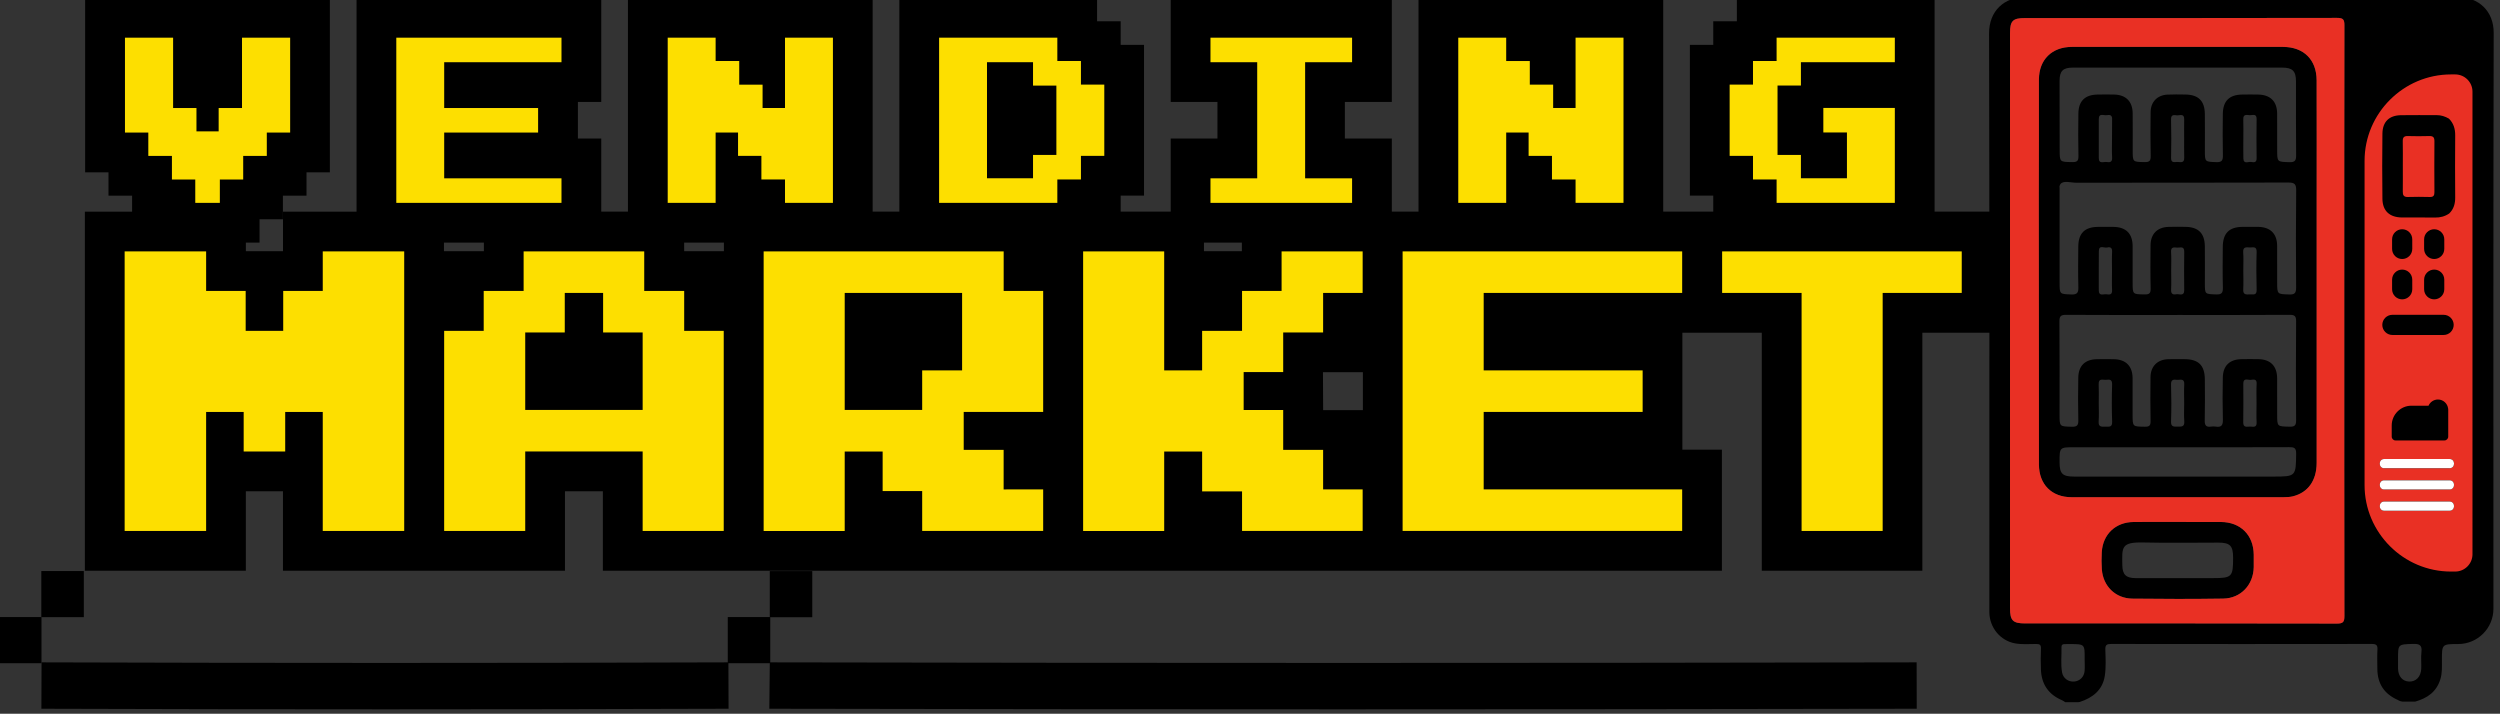 <?xml version="1.0" encoding="UTF-8" standalone="no"?>
<svg
   height="50"
   width="175.132"
   xml:space="preserve"
   viewBox="0 0 175.132 50"
   y="0px"
   x="0px"
   id="Layer_1"
   version="1.1"
   xmlns="http://www.w3.org/2000/svg"
   xmlns:svg="http://www.w3.org/2000/svg"
   xmlns:rdf="http://www.w3.org/1999/02/22-rdf-syntax-ns#"
   xmlns:cc="http://creativecommons.org/ns#"
   xmlns:dc="http://purl.org/dc/elements/1.1/"><rect x="0" y="0" width="175.132" height="50" fill="#333333" stroke="none"/><defs
   id="defs985" />
<style
   id="style902"
   type="text/css">
	.st0{fill:#FDDF00;}
	.st1{fill:#E93024;}
	.st2{fill:#FFFFFF;}
</style>












<g
   transform="matrix(0.225,0,0,0.225,-33.123,-96.167)"
   id="g1028"><path
     d="m 923.61,437.61 c 0.02,-6.74 -4.68,-11.12 -11.17,-11.1 -44.85,0.15 -89.71,0.16 -134.56,-0.01 -6.64,-0.03 -11.4,4.28 -11.38,11.33 0.15,59.57 0.09,119.14 0.09,178.71 0,0.51 0,1.02 0,1.53 0.06,4.7 3.38,8.82 8.01,9.65 2.19,0.39 4.4,0.2 6.6,0.19 1.09,0 1.5,0.28 1.45,1.43 -0.09,2.14 -0.08,4.29 -0.01,6.43 0.14,4.58 2.3,7.83 6.55,9.64 0.36,0.15 0.76,0.44 1.02,0.63 h 4.03 c 0.17,0 0.34,-0.03 0.5,-0.08 4.06,-1.31 7.13,-3.73 7.8,-8.18 0.4,-2.65 0.24,-5.41 0.16,-8.12 -0.05,-1.46 0.44,-1.76 1.81,-1.76 27.04,0.04 54.08,0.04 81.11,0 1.39,0 1.89,0.32 1.8,1.77 -0.12,1.99 -0.04,3.99 -0.03,5.99 0.02,4.62 2.17,7.84 6.4,9.69 0.42,0.31 1.06,0.46 1.42,0.51 1.43,0 2.52,0 3.95,0 3.8,-1.09 6.61,-3 7.84,-6.95 0.61,-1.94 0.49,-3.95 0.49,-5.95 0,-5.02 0,-5.02 5.08,-5.03 6.05,-0.01 10.96,-4.93 10.96,-10.98 0,-59.76 -0.06,-119.55 0.08,-179.34 z M 796.25,636.27 c -0.14,1.88 -1.5,3.21 -3.29,3.34 -1.78,0.13 -3.4,-1.01 -3.73,-2.85 -0.46,-2.61 -0.11,-5.27 -0.18,-7.91 -0.02,-0.63 0.32,-0.9 0.92,-0.9 0.57,0 1.14,-0.01 1.72,-0.01 4.61,0 4.61,0 4.57,4.69 0.01,1.22 0.08,2.43 -0.01,3.64 z M 877.1,527.25 c 0,30.64 -0.01,61.28 0.04,91.92 0,1.83 -0.36,2.4 -2.32,2.39 -32.35,-0.07 -64.7,-0.05 -97.05,-0.05 -3.89,0 -4.75,-0.88 -4.75,-4.81 0,-59.64 0,-119.27 0,-178.91 0,-3.92 0.84,-4.76 4.76,-4.76 32.35,0 64.7,0.02 97.05,-0.05 1.93,0 2.32,0.51 2.31,2.35 -0.06,30.64 -0.04,61.28 -0.04,91.92 z m 24.02,103.18 c -0.2,1.69 0.01,3.42 -0.06,5.13 -0.09,2.52 -1.61,4.11 -3.75,4.05 -2.09,-0.07 -3.42,-1.59 -3.48,-4.05 -0.02,-1 0,-2 0,-3 0,-4.62 0,-4.52 4.67,-4.67 1.99,-0.06 2.87,0.36 2.62,2.54 z"
     id="path904" /><path
     d="m 868.49,452.42 c -0.02,-6.43 -4.04,-10.38 -10.47,-10.39 -21.92,-0.01 -43.84,-0.01 -65.76,0 -6.19,0 -10.22,3.99 -10.23,10.14 -0.02,11.23 0.01,22.46 -0.04,33.69 0,0.01 0,0.02 0,0.04 0,0.38 0,0.81 0,1.2 0,0.78 0,1.56 0,2.35 0,0.03 0.01,0.05 0.01,0.08 0.04,23.1 0.01,61.09 0.03,82.5 0,6.21 3.98,10.19 10.15,10.19 22.06,0.01 44.12,0.01 66.18,-0.01 0.92,0 1.87,-0.05 2.75,-0.27 4.72,-1.19 7.38,-4.94 7.38,-10.43 0.01,-26.99 0,-53.98 0,-80.97 0.01,-12.7 0.04,-25.41 0,-38.12 z m -80.04,0.15 c 0.01,-3.05 1.06,-4.11 4.12,-4.11 10.92,-0.01 21.85,0 32.78,0 10.78,0 21.57,0 32.35,0 3.3,0 4.35,1.03 4.36,4.35 0.01,7.64 -0.04,15.28 0.04,22.93 0.02,1.66 -0.37,2.21 -2.11,2.16 -3.79,-0.12 -3.79,-0.02 -3.79,-3.81 0,-3.79 0.02,-7.57 -0.01,-11.36 -0.03,-3.73 -2.09,-5.79 -5.84,-5.88 -1.71,-0.04 -3.43,-0.03 -5.14,0 -3.91,0.07 -5.88,2.02 -5.93,5.99 -0.06,4.28 -0.07,8.57 0.02,12.85 0.03,1.58 -0.23,2.27 -2.06,2.2 -3.55,-0.14 -3.55,-0.03 -3.55,-3.68 0,-3.78 0.04,-7.57 -0.01,-11.36 -0.06,-4.07 -2.03,-5.97 -6.12,-6.01 -1.86,-0.02 -3.72,-0.07 -5.57,0.03 -3.11,0.17 -5.15,2.27 -5.19,5.4 -0.06,4.57 -0.08,9.14 0.02,13.71 0.03,1.5 -0.38,1.92 -1.88,1.9 -3.72,-0.07 -3.72,0 -3.72,-3.66 0,-3.86 0.03,-7.71 -0.01,-11.57 -0.04,-3.62 -2.09,-5.7 -5.69,-5.8 -1.78,-0.05 -3.57,-0.04 -5.35,0 -3.8,0.08 -5.8,2.02 -5.86,5.85 -0.07,4.43 -0.08,8.86 0.02,13.28 0.03,1.52 -0.42,1.93 -1.92,1.9 -3.93,-0.06 -3.93,0.01 -3.93,-3.89 -0.03,-7.13 -0.04,-14.27 -0.03,-21.42 z m 61.35,11.9 c -0.06,4.07 -0.06,8.14 0,12.21 0.03,1.43 -0.89,1.29 -1.69,1.15 -0.88,-0.15 -2.38,0.8 -2.43,-1.09 -0.06,-2.07 -0.01,-4.14 -0.01,-6.22 0,-2 0.05,-4 -0.02,-6 -0.06,-1.74 1.19,-1.28 2.07,-1.25 0.83,0.04 2.11,-0.61 2.08,1.2 z m -22.54,12.06 c 0.05,1.9 -1.34,1.24 -2.26,1.3 -0.87,0.06 -1.86,0.31 -1.83,-1.25 0.08,-4 0.1,-8 -0.01,-11.99 -0.04,-1.58 0.91,-1.37 1.79,-1.28 0.88,0.1 2.33,-0.71 2.3,1.23 -0.04,2 -0.01,4 -0.01,6 0.01,1.99 -0.04,3.99 0.02,5.99 z m -22.48,-5.86 c 0,1.93 -0.09,3.86 0.03,5.78 0.09,1.41 -0.66,1.58 -1.69,1.4 -0.93,-0.16 -2.48,0.77 -2.46,-1.31 0.03,-4 0.02,-8 0,-12 -0.01,-2.09 1.55,-1.1 2.48,-1.28 1.03,-0.2 1.76,0.01 1.67,1.4 m -0.03,47.11 c 0,2 -0.08,4 0.02,6 0.08,1.55 -0.94,1.36 -1.82,1.26 -0.9,-0.1 -2.33,0.68 -2.32,-1.23 0.02,-4.07 -0.04,-8.14 0.02,-12.21 0.03,-2.04 1.68,-0.9 2.59,-1.12 0.96,-0.24 1.6,0.04 1.54,1.31 -0.11,1.99 -0.03,3.99 -0.03,5.99 z m 20.38,13.7 c 11.64,0 23.28,0.03 34.91,-0.04 1.59,-0.01 2.04,0.38 2.03,2.01 -0.08,10.28 -0.08,20.56 0,30.84 0.01,1.68 -0.53,2.01 -2.07,1.97 -3.83,-0.09 -3.83,-0.01 -3.83,-3.75 0,-3.78 0.02,-7.57 -0.01,-11.35 -0.03,-3.77 -2.07,-5.85 -5.78,-5.92 -1.78,-0.04 -3.57,-0.04 -5.35,0 -3.65,0.07 -5.71,2.02 -5.78,5.7 -0.09,4.35 -0.1,8.71 0.02,13.06 0.05,1.74 -0.39,2.54 -2.22,2.24 -0.48,-0.08 -1.01,-0.07 -1.5,0 -1.49,0.21 -1.96,-0.37 -1.93,-1.88 0.1,-4.28 0.06,-8.57 0.03,-12.85 -0.04,-4.35 -1.96,-6.24 -6.29,-6.27 -1.71,-0.01 -3.43,-0.04 -5.14,0.01 -3.34,0.11 -5.44,2.22 -5.48,5.56 -0.05,4.57 -0.08,9.14 0.02,13.71 0.03,1.46 -0.45,1.77 -1.8,1.75 -3.8,-0.04 -3.8,0.02 -3.8,-3.78 0,-3.79 0.02,-7.57 0,-11.35 -0.03,-3.74 -2.09,-5.82 -5.81,-5.89 -1.78,-0.04 -3.57,-0.04 -5.35,0 -3.65,0.08 -5.68,2.04 -5.75,5.73 -0.09,4.43 -0.09,8.85 0.01,13.28 0.04,1.61 -0.42,2.06 -2.03,2.02 -3.81,-0.1 -3.81,-0.01 -3.81,-3.79 0,-9.64 0.04,-19.28 -0.04,-28.92 -0.01,-1.61 0.31,-2.14 2.06,-2.13 11.57,0.08 23.13,0.04 34.69,0.04 z m -1.96,-13.85 c 0,-1.92 0.1,-3.84 -0.03,-5.75 -0.11,-1.65 0.92,-1.46 1.89,-1.37 0.9,0.08 2.24,-0.62 2.21,1.29 -0.07,3.98 -0.04,7.96 -0.01,11.93 0.02,2.07 -1.52,1.13 -2.45,1.3 -1.1,0.21 -1.7,-0.12 -1.63,-1.44 0.1,-1.98 0.02,-3.97 0.02,-5.96 z m 22.46,-0.11 c 0,-1.86 0.1,-3.72 -0.03,-5.57 -0.13,-1.78 1.02,-1.54 2.07,-1.49 0.96,0.04 2.17,-0.48 2.11,1.41 -0.12,3.93 -0.11,7.86 0,11.78 0.05,1.87 -1.15,1.36 -2.12,1.42 -1.1,0.06 -2.16,0.18 -2.05,-1.55 0.11,-1.99 0.02,-4 0.02,-6 z m 4.12,41.38 c 0,2 -0.09,4.01 0.02,6 0.1,1.72 -1.04,1.36 -1.96,1.33 -0.96,-0.03 -2.24,0.5 -2.2,-1.36 0.08,-4 0.03,-8 0.02,-12 -0.01,-1.95 1.45,-1.09 2.33,-1.19 0.84,-0.1 1.91,-0.37 1.82,1.22 -0.11,2 -0.03,4 -0.03,6 z m -26.62,-5.74 c -0.05,-1.54 0.7,-1.63 1.79,-1.49 0.97,0.12 2.43,-0.63 2.32,1.42 -0.11,1.98 -0.02,3.98 -0.02,5.96 0,1.85 -0.11,3.7 0.03,5.54 0.14,1.84 -0.99,1.64 -2.16,1.65 -1.13,0.01 -2.02,0.1 -1.96,-1.59 0.13,-3.82 0.12,-7.66 0,-11.49 z m -18.34,11.55 c 0.07,1.76 -0.92,1.55 -2.01,1.55 -1.15,0 -2.32,0.25 -2.19,-1.63 0.14,-1.92 0.03,-3.85 0.03,-5.79 0,-1.93 0.07,-3.86 -0.02,-5.78 -0.09,-2.07 1.4,-1.27 2.37,-1.4 1.08,-0.14 1.86,-0.08 1.81,1.48 -0.12,3.85 -0.13,7.72 0.01,11.57 z m 50.12,17.09 c -20.64,0 -41.28,0 -61.92,0 -3.67,0 -4.56,-0.87 -4.57,-4.49 -0.01,-4.64 -0.01,-4.64 4.61,-4.64 10.71,0 21.42,0 32.14,0 11.57,0 23.14,0.02 34.71,-0.03 1.52,-0.01 2.23,0.17 2.2,2.02 -0.08,7.07 -0.07,7.14 -7.17,7.14 z m 7.16,-58.85 c 0.01,1.68 -0.41,2.2 -2.13,2.15 -3.77,-0.12 -3.77,-0.02 -3.77,-3.83 0,-3.78 0.02,-7.57 -0.01,-11.36 -0.03,-3.73 -2.1,-5.78 -5.85,-5.86 -1.64,-0.03 -3.29,-0.02 -4.93,0 -4.17,0.05 -6.11,1.98 -6.14,6.22 -0.04,4.21 -0.08,8.43 0.03,12.64 0.04,1.62 -0.32,2.25 -2.1,2.18 -3.5,-0.13 -3.51,-0.02 -3.51,-3.5 0,-3.86 0.04,-7.72 -0.01,-11.57 -0.06,-3.97 -2.02,-5.9 -5.95,-5.97 -1.79,-0.03 -3.57,-0.05 -5.36,0.01 -3.48,0.1 -5.56,2.19 -5.59,5.68 -0.04,4.5 -0.08,9 0.03,13.5 0.04,1.56 -0.48,1.88 -1.93,1.85 -3.68,-0.07 -3.68,0 -3.68,-3.7 0,-3.79 0.02,-7.57 0,-11.36 -0.03,-3.88 -2.06,-5.91 -5.95,-5.97 -1.64,-0.03 -3.29,-0.03 -4.93,0 -4.04,0.06 -6,2 -6.04,6.1 -0.05,4.21 -0.09,8.43 0.02,12.64 0.05,1.71 -0.32,2.37 -2.19,2.3 -3.64,-0.14 -3.65,-0.03 -3.65,-3.75 0,-3 0,-18.52 0,-25.92 0,-0.01 0,-0.02 0,-0.04 0,-0.02 0,-0.05 0,-0.07 0,-1.52 0,-2.71 0,-3.33 0,-0.2 -0.03,-0.33 -0.04,-0.51 0.07,-0.32 0.17,-0.61 0.36,-0.83 0.99,-1.09 3.22,-0.34 4.9,-0.34 22,-0.03 44,0.01 66,-0.06 2.01,-0.01 2.46,0.56 2.44,2.49 -0.11,10.06 -0.1,20.13 -0.02,30.21 z"
     id="path906" /><path
     d="m 825.42,589.92 c 4.42,0 8.85,-0.02 13.27,0.01 6.13,0.04 10.17,4.08 10.22,10.2 0.01,1.28 0.02,2.57 0,3.85 -0.09,5.51 -4.02,9.72 -9.52,9.8 -9.42,0.14 -18.84,0.12 -28.26,0.01 -5.27,-0.06 -9.13,-3.88 -9.51,-9.12 -0.13,-1.77 -0.13,-3.57 -0.02,-5.35 0.33,-5.58 4.31,-9.34 9.91,-9.39 4.64,-0.04 9.27,-0.01 13.91,-0.01 z m -0.29,17.48 c 3.7,0 7.41,0 11.12,0 5.86,0 6.24,-0.38 6.23,-6.34 0,-3.75 -0.94,-4.71 -4.62,-4.71 -7.7,0 -15.4,0.14 -23.1,-0.04 -7.26,-0.18 -6.85,1.42 -6.77,7.11 0.04,2.89 1.18,3.97 4.09,3.98 4.35,0.02 8.7,0 13.05,0 z"
     id="path908" /><path
     d="m 749.54,493.3 v -66.55 h -61.56 v 7.27 h -7.35 v 7.35 h -7.28 v 46.94 h 7.28 v 4.98 h -9.62 -5.96 v -66.55 h -76.19 v 66.55 h -5.01 -3.3 v -22.75 h -14.62 v -11.4 h 14.62 v -32.39 h -68.84 v 32.39 h 14.55 v 11.4 h -14.55 v 22.75 h -15.58 v -4.98 h 7.27 v -46.94 h -7.27 v -7.35 h -7.35 v -7.27 h -61.56 v 66.55 h -8.31 v -66.55 h -76.19 v 66.55 h -8.31 v -22.75 h -7.27 v -11.4 h 7.27 v -32.39 h -76.19 v 66.55 h -22.9 v 12.31 h -11.56 v -2.67 h 4.26 v -7.27 h 7.27 v -7.35 h 7.35 v -7.27 h 7.27 v -54.29 h -76.19 v 54.29 h 7.27 v 7.27 h 7.35 v 4.98 h -14.71 v 111.8 h 50.12 v -24.75 h 11.56 v 24.75 h 37.8 12.32 37.68 v -24.75 h 11.8 v 24.75 h 37.67 12.32 87.15 12.32 87.16 12.32 99.47 V 567.42 H 671.01 V 531 h 12.31 12.42 v 74.11 h 49.99 V 531 h 24.62 v -37.7 z m -215.68,12.31 h -11.8 v -2.67 h 11.8 z m -248.42,-2.67 h 12.43 v 2.67 h -12.43 z m 74.79,2.67 -0.01,-2.67 h 12.38 v 2.67 z m 198.94,49.49 -0.06,-11.8 h 12.43 v 11.8 z"
     id="path910" /><g
     id="g938">
	<g
   id="g914">
		<path
   d="m 565.46,648.25 c -59.66,0 -119.45,-0.06 -178.72,-0.18 l 0.15,-14.44 c 118.53,0.24 238.66,0.24 357.06,0 l 0.03,14.44 c -59.22,0.11 -118.86,0.18 -178.52,0.18 z"
   id="path912" />
	</g>
	<g
   id="g918">
		<path
   d="m 267.53,648.25 c -35.49,0 -71.14,-0.06 -107.43,-0.18 l 0.05,-14.44 c 72.56,0.24 142.51,0.24 213.85,0 l 0.05,14.44 c -35.69,0.11 -71.03,0.18 -106.52,0.18 z"
   id="path916" />
	</g>
	<g
   id="g922">
		<rect
   x="146.9"
   y="619.53"
   width="13.23"
   height="14.37"
   id="rect920" />
	</g>
	<g
   id="g928">
		<g
   id="g926">
			<rect
   x="373.8"
   y="619.53"
   width="13.23"
   height="14.37"
   id="rect924" />
		</g>
	</g>
	<g
   id="g932">
		<rect
   x="386.88"
   y="605.22"
   width="13.23"
   height="14.36"
   id="rect930" />
	</g>
	<g
   id="g936">
		<rect
   x="160.08"
   y="605.2"
   width="13.23"
   height="14.36"
   id="rect934" />
	</g>
</g><g
     id="g954">
	<path
   style="fill:#fddf00"
   class="st0"
   d="m 208.01,490.57 v -7.27 h -7.27 v -7.35 h -7.35 v -7.27 h -7.27 v -29.54 h 14.99 v 21.9 h 7.27 v 7.27 h 6.91 v -7.27 h 7.27 v -21.9 h 14.99 v 29.54 h -7.27 v 7.27 h -7.35 v 7.35 h -7.27 v 7.27 z"
   id="path940" />
	<path
   style="fill:#fddf00"
   class="st0"
   d="m 270.6,490.57 v -51.43 h 51.43 v 7.64 h -36.52 v 14.26 h 29.24 v 7.64 h -29.24 v 14.25 h 36.52 v 7.64 z"
   id="path942" />
	<path
   style="fill:#fddf00"
   class="st0"
   d="m 355.1,490.57 v -51.43 h 14.92 v 7.27 h 7.35 v 7.35 h 7.27 v 7.27 h 6.98 v -21.9 h 14.92 v 51.43 h -14.92 v -7.27 h -7.35 v -7.35 H 377 v -7.27 h -6.98 v 21.9 z"
   id="path944" />
	<path
   style="fill:#fddf00"
   class="st0"
   d="m 476.41,483.29 v 7.27 H 439.6 v -51.43 h 36.81 v 7.27 h 7.35 v 7.35 h 7.27 v 22.19 h -7.27 v 7.35 z m -21.9,-0.37 h 14.33 v -7.27 h 7.27 v -21.6 h -7.27 v -7.27 h -14.33 z"
   id="path946" />
	<path
   style="fill:#fddf00"
   class="st0"
   d="m 524.09,490.57 v -7.64 h 14.55 v -36.15 h -14.55 v -7.64 h 44.09 v 7.64 h -14.62 v 36.15 h 14.62 v 7.64 z"
   id="path948" />
	<path
   style="fill:#fddf00"
   class="st0"
   d="m 601.24,490.57 v -51.43 h 14.92 v 7.27 h 7.35 v 7.35 h 7.27 v 7.27 h 6.98 v -21.9 h 14.92 v 51.43 h -14.92 v -7.27 h -7.35 v -7.35 h -7.27 v -7.27 h -6.98 v 21.9 z"
   id="path950" />
	<path
   style="fill:#fddf00"
   class="st0"
   d="m 693,483.29 v -7.35 h -7.27 V 453.75 H 693 v -7.35 h 7.35 v -7.27 h 36.81 v 7.64 h -29.24 v 7.27 h -7.28 v 21.6 h 7.28 v 7.27 h 14.33 v -14.25 h -7.35 v -7.64 h 22.26 v 29.54 h -36.81 v -7.27 z"
   id="path952" />
</g><g
     id="g968">
	<path
   style="fill:#fddf00"
   class="st0"
   d="m 186.02,592.72 v -87.04 h 25.37 v 12.31 h 12.31 v 12.43 h 11.69 v -12.43 h 12.31 v -12.31 h 25.36 v 87.04 H 247.7 v -37.05 h -11.69 v 12.31 h -12.93 v -12.31 h -11.69 v 37.05 z"
   id="path956" />
	<path
   style="fill:#fddf00"
   class="st0"
   d="m 285.5,592.72 v -62.3 h 12.31 v -12.43 h 12.43 v -12.31 h 37.55 v 12.31 h 12.44 v 12.43 h 12.31 v 62.3 H 347.3 v -24.75 h -36.56 v 24.75 z m 25.24,-61.8 v 24.12 h 36.56 v -24.12 h -12.31 v -12.31 h -11.94 v 12.31 z"
   id="path958" />
	<path
   style="fill:#fddf00"
   class="st0"
   d="m 384.97,592.72 v -87.04 h 74.73 v 12.31 H 472 v 37.68 h -24.74 v 11.81 h 12.43 v 12.31 H 472 v 12.93 h -37.67 v -12.43 h -12.31 v -12.31 h -11.81 v 24.75 h -25.24 z m 25.24,-74.11 v 36.43 h 24.12 v -12.31 h 12.43 v -24.12 z"
   id="path960" />
	<path
   style="fill:#fddf00"
   class="st0"
   d="m 484.44,592.72 v -87.04 h 25.24 v 37.06 h 11.81 v -12.31 h 12.43 V 518 h 12.31 v -12.31 h 25.24 v 12.93 h -12.31 v 12.31 h -12.43 v 12.31 h -12.31 v 11.81 h 12.31 v 12.43 h 12.43 v 12.31 h 12.31 v 12.93 h -37.55 v -12.31 h -12.43 v -12.43 h -11.81 v 24.75 h -25.24 z"
   id="path962" />
	<path
   style="fill:#fddf00"
   class="st0"
   d="m 583.91,592.72 v -87.04 h 87.04 v 12.93 h -61.8 v 24.12 h 49.49 v 12.93 h -49.49 v 24.12 h 61.8 v 12.93 h -87.04 z"
   id="path964" />
	<path
   style="fill:#fddf00"
   class="st0"
   d="m 708.13,592.72 v -74.11 h -24.74 v -12.93 h 74.6 v 12.93 h -24.62 v 74.11 z"
   id="path966" />
</g><path
     style="fill:#e93024"
     class="st1"
     d="m 877.1,527.25 c 0,30.64 -0.01,61.28 0.04,91.92 0,1.83 -0.36,2.4 -2.32,2.39 -32.35,-0.07 -64.7,-0.05 -97.05,-0.05 -3.89,0 -4.75,-0.88 -4.75,-4.81 0,-59.64 0,-119.27 0,-178.91 0,-3.92 0.84,-4.76 4.76,-4.76 32.35,0 64.7,0.02 97.05,-0.05 1.93,0 2.32,0.51 2.31,2.35 -0.06,30.64 -0.04,61.28 -0.04,91.92 z m -95.11,-22.92 c 0.05,22.56 0.02,45.13 0.04,67.69 0,6.21 3.98,10.19 10.15,10.19 22.06,0.01 44.12,0.01 66.18,-0.01 0.92,0 1.87,-0.05 2.75,-0.27 4.72,-1.19 7.38,-4.94 7.38,-10.43 0.01,-26.99 0,-53.98 0,-80.97 0,-12.71 0.03,-25.42 -0.01,-38.13 -0.02,-6.43 -4.04,-10.38 -10.47,-10.39 -21.92,-0.01 -43.84,-0.01 -65.76,0 -6.19,0 -10.22,3.99 -10.23,10.14 -0.02,12.43 0.03,24.85 -0.04,37.27 -0.01,2.39 0,12.55 0.01,14.91 z m 43.43,85.59 c -4.64,0 -9.28,-0.03 -13.92,0.01 -5.61,0.05 -9.58,3.81 -9.91,9.39 -0.1,1.78 -0.1,3.57 0.02,5.35 0.38,5.24 4.24,9.06 9.51,9.12 9.42,0.12 18.84,0.13 28.26,-0.01 5.5,-0.08 9.43,-4.29 9.52,-9.8 0.02,-1.28 0.01,-2.57 0,-3.85 -0.05,-6.12 -4.09,-10.17 -10.22,-10.2 -4.41,-0.03 -8.83,-0.01 -13.26,-0.01 z"
     id="path970" /><path
     style="fill:#e93024"
     class="st1"
     d="m 903.52,469.77 c -2.21,0.06 -4.43,0.07 -6.63,0 -1.24,-0.04 -1.62,0.46 -1.59,1.64 0.06,2.5 0.02,5 0.02,7.49 0,2.71 0.03,5.43 -0.01,8.14 -0.02,1.12 0.27,1.73 1.56,1.7 2.28,-0.07 4.57,-0.06 6.85,0 1.16,0.03 1.45,-0.48 1.44,-1.53 -0.04,-5.28 -0.04,-10.56 0,-15.85 0.01,-1.25 -0.46,-1.63 -1.64,-1.59 z"
     id="path972" /><path
     style="fill:#e93024"
     class="st1"
     d="m 911.63,450.58 h -1.32 c -14.79,0 -26.9,12.11 -26.9,26.9 v 100.98 c 0,14.79 12.1,26.9 26.9,26.9 h 1.32 c 2.96,0 5.38,-2.42 5.38,-5.38 V 455.96 c 0.01,-2.96 -2.41,-5.38 -5.38,-5.38 z m -1.75,135.84 c -0.84,0 -1.68,0 -2.51,0 -5.95,0 -11.9,0 -17.85,0 -1.85,0 -1.84,-2.86 0,-2.86 0.84,0 1.68,0 2.51,0 5.95,0 11.9,0 17.85,0 1.85,0 1.85,2.86 0,2.86 z m 0,-6.62 c -0.84,0 -1.68,0 -2.51,0 -5.95,0 -11.9,0 -17.85,0 -1.85,0 -1.84,-2.86 0,-2.86 0.84,0 1.68,0 2.51,0 5.95,0 11.9,0 17.85,0 1.85,0 1.85,2.86 0,2.86 z m 0,-6.61 c -0.84,0 -1.68,0 -2.51,0 -5.95,0 -11.9,0 -17.85,0 -1.85,0 -1.84,-2.87 0,-2.87 0.84,0 1.68,0 2.51,0 5.95,0 11.9,0 17.85,0 1.85,0 1.85,2.87 0,2.87 z m -14.76,-61.85 c 1.73,0 3.14,1.41 3.14,3.14 v 2.99 c 0,1.73 -1.41,3.14 -3.14,3.14 -1.73,0 -3.14,-1.41 -3.14,-3.14 v -2.99 c 0,-1.73 1.41,-3.14 3.14,-3.14 z m -3.14,-6.43 v -2.99 c 0,-1.73 1.41,-3.14 3.14,-3.14 1.73,0 3.14,1.41 3.14,3.14 v 2.99 c 0,1.73 -1.41,3.14 -3.14,3.14 -1.73,0 -3.14,-1.41 -3.14,-3.14 z m 0.09,20.51 h 15.95 c 1.73,0 3.14,1.41 3.14,3.14 0,1.73 -1.41,3.14 -3.14,3.14 h -15.95 c -1.73,0 -3.14,-1.41 -3.14,-3.14 0,-1.72 1.41,-3.14 3.14,-3.14 z m 13.02,-14.08 c 1.73,0 3.14,1.41 3.14,3.14 v 2.99 c 0,1.73 -1.41,3.14 -3.14,3.14 -1.73,0 -3.14,-1.41 -3.14,-3.14 v -2.99 c 0,-1.73 1.42,-3.14 3.14,-3.14 z m -3.14,-6.43 v -2.99 c 0,-1.73 1.41,-3.14 3.14,-3.14 1.73,0 3.14,1.41 3.14,3.14 v 2.99 c 0,1.73 -1.41,3.14 -3.14,3.14 -1.72,0 -3.14,-1.41 -3.14,-3.14 z m 7.51,50 v 8.44 c 0,0.65 -0.54,1.19 -1.19,1.19 h -15.22 c -0.65,0 -1.19,-0.54 -1.19,-1.19 v -3.48 c 0,-3.38 2.77,-6.15 6.14,-6.15 h 5.32 c 0.5,-1.13 1.62,-1.93 2.94,-1.93 1.64,0 2.98,1.24 3.17,2.84 0.02,0.09 0.03,0.18 0.03,0.28 z m 2.17,-66.06 c 0.02,1.96 -0.45,3.65 -1.87,5.03 -1.33,0.9 -2.78,1.29 -4.41,1.26 -3.42,-0.06 -6.84,0 -10.26,-0.02 -3.88,-0.03 -6.08,-2.03 -6.12,-5.84 -0.08,-6.77 -0.09,-13.53 0,-20.3 0.05,-3.67 2.11,-5.65 5.77,-5.71 3.7,-0.07 7.41,0 11.11,-0.02 1.4,-0.01 2.65,0.41 3.84,1.1 1.44,1.45 1.96,3.19 1.94,5.23 -0.06,6.43 -0.05,12.85 0,19.27 z"
     id="path974" /><path
     style="fill:#ffffff"
     class="st2"
     d="m 909.88,586.42 c -0.84,0 -1.68,0 -2.51,0 -5.95,0 -11.9,0 -17.85,0 -1.85,0 -1.84,-2.86 0,-2.86 0.84,0 1.68,0 2.51,0 5.95,0 11.9,0 17.85,0 1.85,0 1.85,2.86 0,2.86 z"
     id="path976" /><path
     style="fill:#ffffff"
     class="st2"
     d="m 909.88,579.81 c -0.84,0 -1.68,0 -2.51,0 -5.95,0 -11.9,0 -17.85,0 -1.85,0 -1.84,-2.86 0,-2.86 0.84,0 1.68,0 2.51,0 5.95,0 11.9,0 17.85,0 1.85,-0.01 1.85,2.86 0,2.86 z"
     id="path978" /><path
     style="fill:#ffffff"
     class="st2"
     d="m 909.88,573.19 c -0.84,0 -1.68,0 -2.51,0 -5.95,0 -11.9,0 -17.85,0 -1.85,0 -1.84,-2.87 0,-2.87 0.84,0 1.68,0 2.51,0 5.95,0 11.9,0 17.85,0 1.85,0 1.85,2.87 0,2.87 z"
     id="path980" /></g>
</svg>
